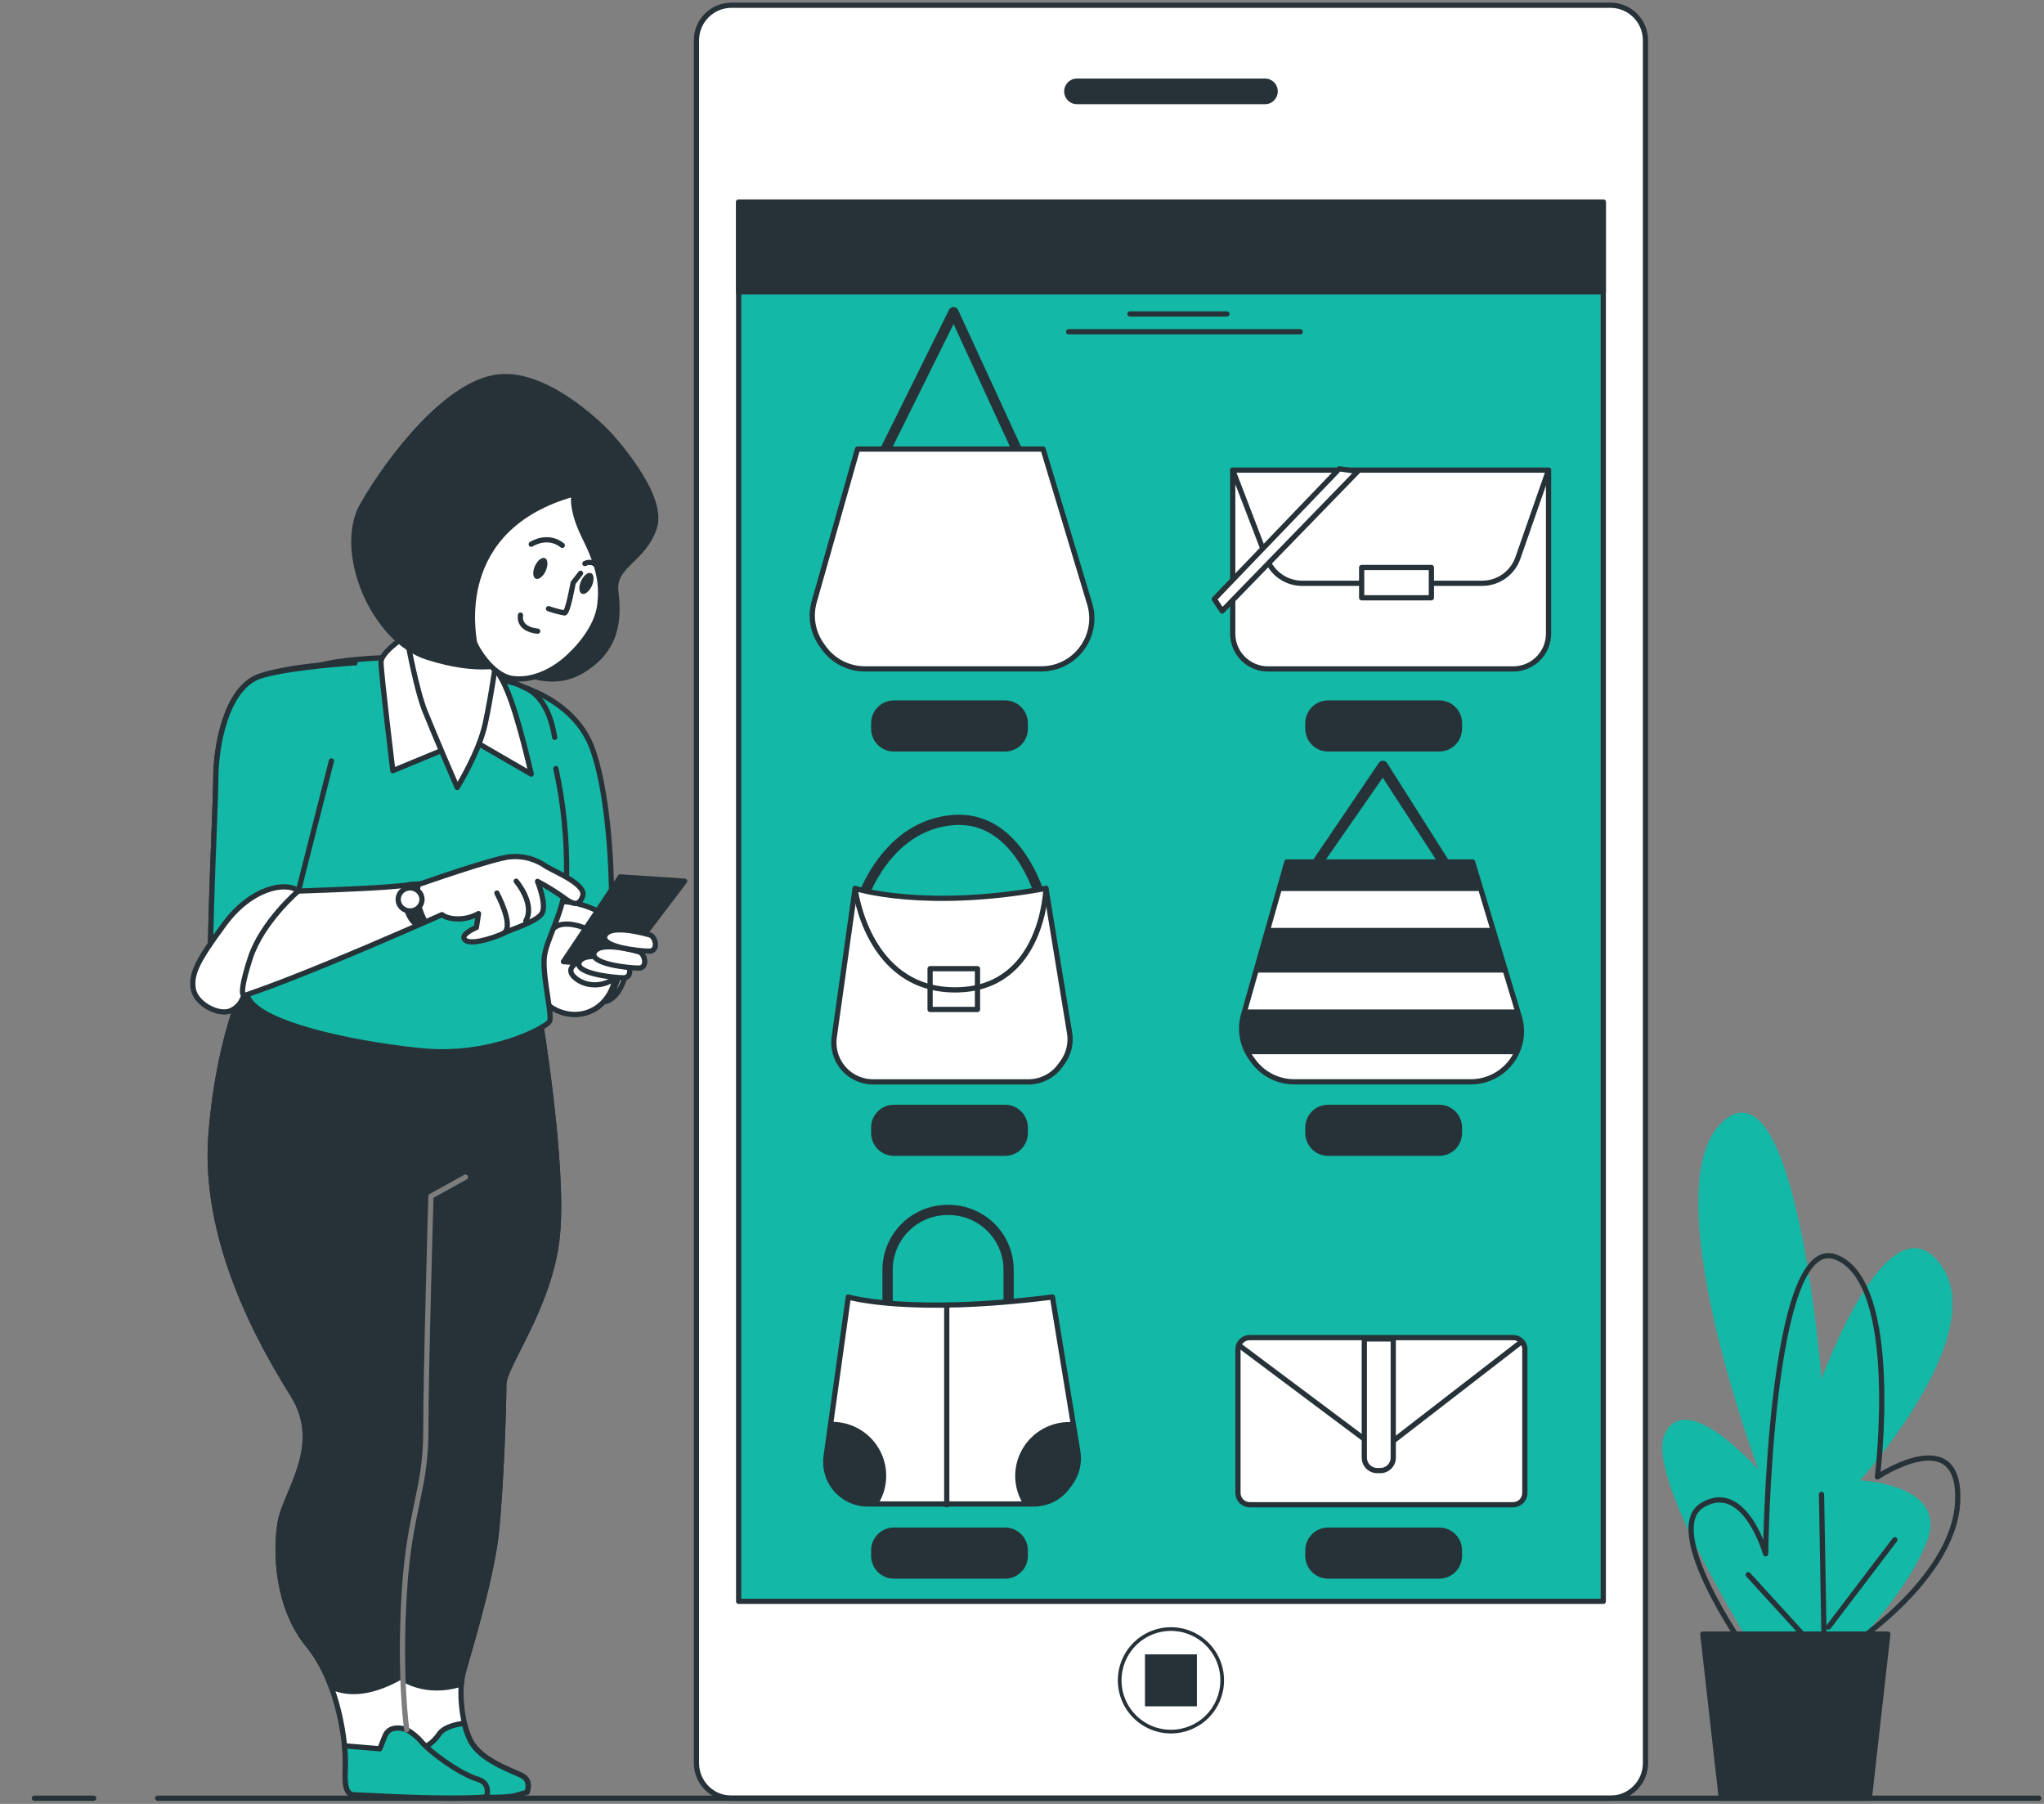 <svg width="391" height="345" viewBox="0 0 391 345" fill="none" xmlns="http://www.w3.org/2000/svg">
<rect x="0" y="0" width="391" height="345" fill="#808080" stroke="none"/>
<path d="M341.09 324.546C341.09 324.546 314.381 283.801 318.381 274.456C322.381 265.11 336.408 281.129 336.408 281.129C336.408 281.129 315.761 226.366 329.735 214.348C343.71 202.329 348.435 263.765 348.435 263.765C348.435 263.765 361.117 228.375 371.144 241.729C381.171 255.083 355.789 283.137 355.789 283.137C355.789 283.137 373.153 283.801 368.471 295.156C363.79 306.51 351.108 318.528 351.108 318.528L341.09 324.546Z" fill="#14B8A6"/>
<path d="M333.744 315.193C333.744 315.193 317.717 292.484 325.735 287.812C333.753 283.139 337.753 297.166 337.753 297.166C337.753 297.166 338.426 235.721 351.108 240.394C363.79 245.067 359.126 282.466 359.126 282.466C359.126 282.466 375.153 271.785 374.489 287.139C373.825 302.494 352.444 315.866 352.444 315.866" stroke="#263238" stroke-linecap="round" stroke-linejoin="round"/>
<path d="M348.444 316.527L334.417 301.164" stroke="#263238" stroke-linecap="round" stroke-linejoin="round"/>
<path d="M349.107 323.872L348.443 285.809" stroke="#263238" stroke-linecap="round" stroke-linejoin="round"/>
<path d="M349.771 311.183L362.462 294.492" stroke="#263238" stroke-linecap="round" stroke-linejoin="round"/>
<path d="M361.126 312.52H325.735L329.273 343.91H357.589L361.126 312.52Z" fill="#263238" stroke="#263238" stroke-linecap="round" stroke-linejoin="round"/>
<path d="M308.066 1H139.926C136.226 1 133.227 3.999 133.227 7.699V337.211C133.227 340.911 136.226 343.91 139.926 343.91H308.066C311.766 343.91 314.765 340.911 314.765 337.211V7.699C314.765 3.999 311.766 1 308.066 1Z" fill="white" stroke="#263238" stroke-linecap="round" stroke-linejoin="round"/>
<path d="M241.975 19.928H206.017C205.366 19.928 204.742 19.669 204.281 19.209C203.821 18.749 203.562 18.125 203.562 17.474C203.562 16.823 203.821 16.199 204.281 15.738C204.742 15.278 205.366 15.02 206.017 15.02H241.975C242.626 15.02 243.25 15.278 243.711 15.738C244.171 16.199 244.429 16.823 244.429 17.474C244.429 17.796 244.366 18.115 244.243 18.413C244.119 18.711 243.938 18.981 243.711 19.209C243.483 19.437 243.212 19.618 242.914 19.741C242.617 19.865 242.297 19.928 241.975 19.928Z" fill="#263238"/>
<path d="M233.799 321.367C233.799 319.427 233.224 317.531 232.146 315.918C231.069 314.305 229.537 313.048 227.745 312.305C225.952 311.563 223.98 311.369 222.078 311.747C220.175 312.126 218.427 313.06 217.055 314.431C215.684 315.803 214.75 317.551 214.371 319.453C213.993 321.356 214.187 323.328 214.929 325.121C215.672 326.913 216.929 328.445 218.542 329.522C220.155 330.6 222.051 331.175 223.991 331.175C226.592 331.175 229.087 330.142 230.927 328.303C232.766 326.463 233.799 323.968 233.799 321.367Z" fill="white" stroke="#263238" stroke-width="0.704" stroke-linecap="round" stroke-linejoin="round"/>
<path d="M228.961 316.398H219.021V326.338H228.961V316.398Z" fill="#263238"/>
<path d="M306.695 38.652H141.297V306.257H306.695V38.652Z" fill="#14B8A6" stroke="#263238" stroke-linecap="round" stroke-linejoin="round"/>
<path d="M306.695 38.652H141.297V55.824H306.695V38.652Z" fill="#263238" stroke="#263238" stroke-linecap="round" stroke-linejoin="round"/>
<path d="M216.157 60.043H234.709" stroke="#263238" stroke-linecap="round" stroke-linejoin="round"/>
<path d="M204.418 63.449H248.717" stroke="#263238" stroke-linecap="round" stroke-linejoin="round"/>
<path d="M168.058 89.633C167.892 89.632 167.728 89.59 167.583 89.508C167.437 89.427 167.315 89.31 167.228 89.168C167.14 89.027 167.091 88.865 167.083 88.699C167.076 88.532 167.111 88.367 167.185 88.218L181.535 59.264C181.614 59.1 181.739 58.963 181.893 58.867C182.048 58.771 182.227 58.721 182.408 58.723C182.593 58.727 182.772 58.782 182.926 58.882C183.081 58.982 183.204 59.124 183.282 59.29L196.383 87.737C196.464 87.854 196.518 87.987 196.542 88.127C196.566 88.267 196.559 88.411 196.522 88.548C196.485 88.685 196.419 88.812 196.327 88.921C196.236 89.03 196.122 89.118 195.994 89.178C195.865 89.238 195.725 89.27 195.583 89.271C195.441 89.272 195.301 89.242 195.172 89.183C195.042 89.124 194.928 89.037 194.835 88.93C194.743 88.822 194.675 88.695 194.636 88.558L182.408 61.972L168.975 89.047C168.897 89.224 168.768 89.374 168.605 89.478C168.442 89.582 168.252 89.636 168.058 89.633Z" fill="#263238"/>
<path d="M164.032 85.887H199.527L208.445 115.469C208.883 116.91 208.976 118.434 208.717 119.918C208.457 121.402 207.852 122.804 206.951 124.011C206.057 125.227 204.888 126.214 203.541 126.894C202.193 127.574 200.705 127.927 199.195 127.924H165.429C163.905 127.923 162.402 127.561 161.043 126.869C159.685 126.177 158.509 125.174 157.612 123.941L157.228 123.408C156.366 122.223 155.785 120.856 155.529 119.413C155.273 117.969 155.349 116.486 155.752 115.076L164.032 85.887Z" fill="white" stroke="#263238" stroke-linecap="round" stroke-linejoin="round"/>
<path d="M235.809 89.914H296.222V121.191C296.222 122.979 295.512 124.694 294.248 125.959C292.983 127.223 291.268 127.934 289.48 127.934H242.551C240.763 127.934 239.048 127.223 237.783 125.959C236.519 124.694 235.809 122.979 235.809 121.191V89.923V89.914Z" fill="white" stroke="#263238" stroke-linecap="round" stroke-linejoin="round"/>
<path d="M235.809 89.914L242.333 106.911C242.858 108.278 243.785 109.454 244.992 110.284C246.199 111.113 247.629 111.557 249.093 111.557H283.523C285.026 111.558 286.492 111.09 287.717 110.22C288.943 109.35 289.867 108.12 290.362 106.701L296.222 89.914" stroke="#263238" stroke-linecap="round" stroke-linejoin="round"/>
<path d="M273.811 108.535H260.474V114.326H273.811V108.535Z" fill="white" stroke="#263238" stroke-linecap="round" stroke-linejoin="round"/>
<path d="M256.194 89.66L232.28 114.579L233.791 116.849L259.723 90.158L256.194 89.66Z" fill="white" stroke="#263238" stroke-linecap="round" stroke-linejoin="round"/>
<path d="M192.261 133.949H171.002C168.59 133.949 166.635 135.904 166.635 138.316V139.364C166.635 141.776 168.59 143.731 171.002 143.731H192.261C194.673 143.731 196.628 141.776 196.628 139.364V138.316C196.628 135.904 194.673 133.949 192.261 133.949Z" fill="#263238"/>
<path d="M275.313 133.949H254.055C251.643 133.949 249.688 135.904 249.688 138.316V139.364C249.688 141.776 251.643 143.731 254.055 143.731H275.313C277.725 143.731 279.68 141.776 279.68 139.364V138.316C279.68 135.904 277.725 133.949 275.313 133.949Z" fill="#263238"/>
<path d="M199.362 173.657C199.142 173.656 198.929 173.581 198.757 173.445C198.584 173.309 198.462 173.119 198.41 172.906C198.41 172.74 194.462 157.001 182.61 157.796C170.26 158.617 165.858 172.26 165.814 172.4C165.736 172.648 165.562 172.855 165.331 172.976C165.101 173.098 164.831 173.122 164.582 173.046C164.46 173.008 164.346 172.946 164.247 172.864C164.149 172.782 164.068 172.681 164.008 172.568C163.949 172.454 163.913 172.33 163.902 172.202C163.891 172.074 163.906 171.945 163.945 171.823C163.945 171.666 168.775 156.757 182.479 155.848C195.955 154.975 200.27 172.277 200.314 172.443C200.369 172.691 200.325 172.95 200.191 173.166C200.057 173.381 199.844 173.536 199.597 173.596C199.523 173.631 199.443 173.651 199.362 173.657Z" fill="#263238"/>
<path d="M163.578 169.91C163.578 169.91 176.679 174.181 200.077 169.91L204.602 197.545C204.762 198.518 204.728 199.514 204.504 200.474C204.279 201.435 203.867 202.342 203.292 203.143L202.82 203.79C202.123 204.759 201.204 205.547 200.141 206.09C199.077 206.632 197.9 206.913 196.706 206.908H167.01C165.597 206.908 164.212 206.509 163.016 205.757C161.82 205.004 160.861 203.929 160.25 202.654C159.611 201.324 159.377 199.836 159.577 198.375L163.578 169.91Z" fill="white" stroke="#263238" stroke-linecap="round" stroke-linejoin="round"/>
<path d="M200.077 169.91C200.077 169.91 199.597 189.317 182.705 189.317C165.813 189.317 163.577 169.936 163.577 169.936" stroke="#263238" stroke-linecap="round" stroke-linejoin="round"/>
<path d="M186.985 185.262H177.919V193.061H186.985V185.262Z" stroke="#263238" stroke-linecap="round" stroke-linejoin="round"/>
<path d="M250.194 168.616C250.028 168.614 249.866 168.569 249.722 168.488C249.578 168.406 249.457 168.289 249.37 168.148C249.283 168.007 249.233 167.846 249.224 167.681C249.215 167.516 249.248 167.351 249.32 167.201L263.67 146.03C263.748 145.865 263.872 145.726 264.027 145.63C264.182 145.534 264.362 145.485 264.544 145.488C264.728 145.492 264.907 145.547 265.062 145.648C265.216 145.748 265.339 145.89 265.417 146.056L278.518 166.73C278.625 166.965 278.635 167.233 278.545 167.475C278.455 167.717 278.273 167.914 278.038 168.022C277.802 168.13 277.532 168.139 277.289 168.05C277.045 167.96 276.847 167.777 276.737 167.542L264.509 148.738L251.067 168.075C250.986 168.237 250.862 168.374 250.707 168.47C250.553 168.565 250.375 168.616 250.194 168.616Z" fill="#263238"/>
<path d="M246.167 164.859H281.698L290.624 194.451C291.057 195.892 291.148 197.415 290.889 198.898C290.629 200.381 290.027 201.783 289.131 202.993C288.231 204.204 287.06 205.188 285.712 205.866C284.363 206.544 282.875 206.897 281.366 206.897H247.565C246.041 206.897 244.538 206.537 243.18 205.847C241.821 205.156 240.645 204.154 239.748 202.923L239.364 202.39C238.503 201.207 237.922 199.843 237.665 198.403C237.408 196.963 237.481 195.483 237.879 194.075L246.167 164.859Z" fill="white" stroke="#263238" stroke-linecap="round" stroke-linejoin="round"/>
<path d="M242.595 177.457L240.167 186.016H288.03L285.453 177.457H242.595Z" fill="#263238"/>
<path d="M237.879 194.084C237.525 195.342 237.429 196.658 237.597 197.953C237.765 199.249 238.194 200.497 238.857 201.622H289.926C291.063 199.409 291.298 196.842 290.581 194.46L290.153 193.062H238.167L237.879 194.084Z" fill="#263238"/>
<path d="M246.168 164.871L244.596 170.409H283.332L281.655 164.871H246.168Z" fill="#263238"/>
<path d="M192.261 211.281H171.002C168.59 211.281 166.635 213.236 166.635 215.648V216.696C166.635 219.108 168.59 221.063 171.002 221.063H192.261C194.673 221.063 196.628 219.108 196.628 216.696V215.648C196.628 213.236 194.673 211.281 192.261 211.281Z" fill="#263238"/>
<path d="M275.313 211.281H254.055C251.643 211.281 249.688 213.236 249.688 215.648V216.696C249.688 219.108 251.643 221.063 254.055 221.063H275.313C277.725 221.063 279.68 219.108 279.68 216.696V215.648C279.68 213.236 277.725 211.281 275.313 211.281Z" fill="#263238"/>
<path d="M169.779 252.772C169.651 252.772 169.523 252.746 169.405 252.697C169.286 252.648 169.178 252.576 169.087 252.485C168.996 252.394 168.924 252.286 168.875 252.168C168.826 252.049 168.801 251.922 168.801 251.793V242.858C168.805 239.559 170.12 236.396 172.455 234.066C174.791 231.735 177.956 230.427 181.256 230.43H181.509C184.801 230.439 187.955 231.752 190.281 234.081C192.607 236.411 193.915 239.566 193.92 242.858V251.33C193.92 251.59 193.817 251.839 193.634 252.022C193.45 252.206 193.201 252.309 192.942 252.309C192.682 252.309 192.434 252.206 192.25 252.022C192.067 251.839 191.964 251.59 191.964 251.33V242.858C191.964 240.079 190.859 237.413 188.894 235.447C186.928 233.482 184.262 232.377 181.483 232.377H181.256C178.476 232.377 175.81 233.482 173.844 235.447C171.879 237.413 170.775 240.079 170.775 242.858V251.793C170.775 251.923 170.749 252.052 170.699 252.172C170.648 252.292 170.575 252.4 170.482 252.491C170.389 252.582 170.279 252.654 170.159 252.702C170.038 252.75 169.909 252.774 169.779 252.772Z" fill="#263238"/>
<path d="M162.276 248.055C162.276 248.055 173.805 251.548 201.326 248.055L206.174 277.62C206.344 278.66 206.308 279.725 206.067 280.751C205.825 281.778 205.384 282.747 204.768 283.603L204.27 284.301C203.526 285.334 202.547 286.175 201.414 286.755C200.281 287.336 199.027 287.638 197.754 287.638H165.979C164.468 287.636 162.988 287.208 161.708 286.403C160.429 285.598 159.403 284.449 158.747 283.087C158.069 281.664 157.82 280.073 158.031 278.511L162.276 248.055Z" fill="white" stroke="#263238" stroke-linecap="round" stroke-linejoin="round"/>
<path d="M169.525 282.257C169.525 279.521 168.439 276.896 166.505 274.96C164.571 273.025 161.947 271.936 159.21 271.934H158.948L158.031 278.502C157.82 280.064 158.069 281.655 158.747 283.078C159.403 284.44 160.429 285.59 161.708 286.394C162.988 287.199 164.468 287.627 165.979 287.629H167.997C168.997 286.016 169.526 284.155 169.525 282.257Z" fill="#263238"/>
<path d="M194.199 282.258C194.197 284.158 194.726 286.022 195.728 287.638H197.754C199.027 287.638 200.281 287.336 201.414 286.756C202.547 286.175 203.526 285.334 204.27 284.301L204.768 283.603C205.384 282.747 205.825 281.778 206.067 280.751C206.308 279.725 206.344 278.66 206.174 277.62L205.248 271.969C205.003 271.969 204.768 271.969 204.514 271.969C201.784 271.971 199.165 273.055 197.232 274.983C195.299 276.911 194.208 279.527 194.199 282.258Z" fill="#263238"/>
<path d="M181.107 249.781V287.792" stroke="#263238" stroke-linecap="round" stroke-linejoin="round"/>
<path d="M289.445 255.816H239.058C237.818 255.816 236.813 256.821 236.813 258.061V285.539C236.813 286.778 237.818 287.783 239.058 287.783H289.445C290.685 287.783 291.69 286.778 291.69 285.539V258.061C291.69 256.821 290.685 255.816 289.445 255.816Z" fill="white" stroke="#263238" stroke-linecap="round" stroke-linejoin="round"/>
<path d="M237.066 257.327L261.566 275.669C262.26 276.2 263.11 276.488 263.985 276.488C264.859 276.488 265.71 276.2 266.404 275.669L290.685 256.891" stroke="#263238" stroke-linecap="round" stroke-linejoin="round"/>
<path d="M260.98 256.07H266.518V278.779C266.518 279.435 266.257 280.063 265.794 280.527C265.33 280.99 264.702 281.251 264.046 281.251H263.452C262.797 281.251 262.168 280.99 261.704 280.527C261.241 280.063 260.98 279.435 260.98 278.779V256.07Z" fill="white" stroke="#263238" stroke-linecap="round" stroke-linejoin="round"/>
<path d="M192.261 292.145H171.002C168.59 292.145 166.635 294.1 166.635 296.512V297.56C166.635 299.972 168.59 301.927 171.002 301.927H192.261C194.673 301.927 196.628 299.972 196.628 297.56V296.512C196.628 294.1 194.673 292.145 192.261 292.145Z" fill="#263238"/>
<path d="M275.313 292.145H254.055C251.643 292.145 249.688 294.1 249.688 296.512V297.56C249.688 299.972 251.643 301.927 254.055 301.927H275.313C277.725 301.927 279.68 299.972 279.68 297.56V296.512C279.68 294.1 277.725 292.145 275.313 292.145Z" fill="#263238"/>
<path d="M47.964 185.824C47.964 185.824 42.095 196.096 40.383 216.638C38.671 237.181 49.921 256.981 56.035 266.763C62.149 276.545 54.567 285.341 53.589 291.219C52.611 297.097 53.1 307.56 58.978 314.652C64.856 321.745 66.315 333.972 66.07 338.121C65.826 342.27 66.559 343.257 67.817 343.257C69.075 343.257 91.286 344.724 94.954 343.257L100.823 342.768C100.823 342.768 101.801 340.567 99.845 339.588C97.889 338.61 91.984 336.654 90.063 332.994C88.141 329.334 87.801 322.95 88.552 320.033C89.303 317.115 93.932 302.425 94.91 293.376C95.888 284.328 96.378 268.44 96.378 264.772C96.378 261.104 105.426 249.609 106.649 235.949C107.872 222.289 103.225 194.558 103.225 194.558L47.964 185.824Z" fill="white" stroke="#263238" stroke-linecap="round" stroke-linejoin="round"/>
<path d="M99.802 339.586C97.845 338.608 91.941 336.652 90.019 332.992C89.474 331.912 89.066 330.768 88.805 329.586C87.932 329.673 84.954 330.093 83.905 331.769C83.072 333.001 81.875 333.941 80.482 334.46L75.101 333.97C75.101 333.97 74.857 339.097 75.835 341.543C76.115 342.224 74.962 342.521 75.914 343.29C82.77 343.543 95.129 344.111 98.247 343.491L100.78 342.792C100.78 342.792 101.775 340.565 99.802 339.586Z" fill="#14B8A6" stroke="#263238" stroke-linecap="round" stroke-linejoin="round"/>
<path d="M91.487 340.319C87.574 339.096 82.193 334.947 80.726 333.236C79.904 332.249 78.91 331.421 77.791 330.79C77.791 330.79 74.612 329.567 73.634 332.013L72.656 334.458L65.895 333.891C66.051 335.294 66.106 336.707 66.061 338.118C65.817 342.275 66.551 343.254 67.808 343.254C68.891 343.254 86.7 344.424 93.137 343.638C93.417 342.249 93.207 340.861 91.487 340.319Z" fill="#14B8A6" stroke="#263238" stroke-linecap="round" stroke-linejoin="round"/>
<path d="M88.552 320.033C89.285 317.098 93.932 302.425 94.91 293.376C95.888 284.328 96.378 268.44 96.378 264.772C96.378 261.104 105.426 249.609 106.649 235.949C107.872 222.289 103.225 194.558 103.225 194.558L47.964 185.824C47.964 185.824 42.095 196.096 40.383 216.638C38.671 237.181 49.921 256.981 56.035 266.763C62.149 276.545 54.567 285.341 53.589 291.219C52.611 297.097 53.1 307.56 58.978 314.652C60.864 317.039 62.339 319.722 63.345 322.592C65.965 323.823 70.21 324.339 76.586 320.766C76.586 320.766 81.102 324.339 88.264 322.059C88.305 321.377 88.402 320.699 88.552 320.033Z" fill="#263238" stroke="#263238" stroke-linecap="round" stroke-linejoin="round"/>
<path d="M89.04 225.125L82.437 228.785C82.437 228.785 81.459 261.8 81.459 273.538C81.459 285.277 78.28 288.727 77.319 304.867C76.358 321.008 77.808 330.79 77.808 330.79" stroke="#7D7D7D" stroke-linecap="round" stroke-linejoin="round"/>
<path d="M101.618 132.002C101.618 132.002 110.029 134.875 113.112 142.675C116.195 150.474 117.007 165.043 117.007 172.432C117.007 179.821 119.47 185.97 116.186 190.695C112.902 195.42 106.334 194.8 103.26 190.485C100.185 186.171 100.587 183.498 101.819 173.891C103.05 164.283 102.64 145.776 101.618 142.081C100.596 138.386 96.893 131.818 96.893 131.818C96.893 131.818 99.766 130.797 101.618 132.002Z" fill="#14B8A6" stroke="#263238" stroke-linecap="round" stroke-linejoin="round"/>
<path d="M117.391 178.19C117.117 177.91 116.825 177.648 116.518 177.404C114.95 176.056 113.07 175.122 111.048 174.689C109.026 174.255 106.928 174.336 104.945 174.924L101.146 179.291C100.561 184.767 100.831 187.151 103.242 190.514C106.316 194.829 112.85 195.44 116.169 190.724C118.579 187.265 117.924 183.064 117.391 178.19Z" fill="white" stroke="#263238" stroke-linecap="round" stroke-linejoin="round"/>
<path d="M102.439 184.127C102.439 184.127 103.872 177.97 106.955 176.939C110.038 175.909 115.986 178.791 118.038 182.485C120.091 186.18 115.986 191.516 115.986 191.516C115.986 191.516 119.68 190.695 120.091 183.097C120.501 175.498 111.881 172.616 107.776 172.432C103.671 172.249 101.409 181.254 102.439 184.127Z" fill="white" stroke="#263238" stroke-linecap="round" stroke-linejoin="round"/>
<path d="M106.334 146.982C107.772 153.579 108.461 160.318 108.387 167.07C108.186 174.459 104.282 179.586 104.081 183.482C103.88 187.377 105.723 194.364 105.103 195.386C104.483 196.408 94.028 202.373 80.272 200.932C66.515 199.491 50.314 195.823 47.624 191.106C44.934 186.39 50.296 153.34 50.497 149.646C50.698 145.951 53.991 129.557 60.349 127.487C66.708 125.417 81.687 125.636 81.687 125.636C81.687 125.636 98.098 130.562 98.718 130.771C99.338 130.981 96.046 129.54 100.561 131.592C105.077 133.645 105.898 140.003 106.107 141.034" fill="#14B8A6"/>
<path d="M106.334 146.982C107.772 153.579 108.461 160.318 108.387 167.07C108.186 174.459 104.282 179.586 104.081 183.482C103.88 187.377 105.723 194.364 105.103 195.386C104.483 196.408 94.028 202.373 80.272 200.932C66.515 199.491 50.314 195.823 47.624 191.106C44.934 186.39 50.296 153.34 50.497 149.646C50.698 145.951 53.991 129.557 60.349 127.487C66.708 125.417 81.687 125.636 81.687 125.636C81.687 125.636 98.098 130.562 98.718 130.771C99.338 130.981 96.046 129.54 100.561 131.592C105.077 133.645 105.898 140.003 106.107 141.034" stroke="#263238" stroke-linecap="round" stroke-linejoin="round"/>
<path d="M77.809 121.532C77.809 121.532 72.883 124.615 72.883 126.668C72.883 128.721 75.145 147.394 75.145 147.394L89.923 141.28L101.618 148.049C101.618 148.049 99.155 136.913 96.893 131.795C95.896 129.362 94.393 127.169 92.484 125.362C90.574 123.555 88.302 122.175 85.818 121.314C80.892 119.689 77.809 121.532 77.809 121.532Z" fill="white" stroke="#263238" stroke-linecap="round" stroke-linejoin="round"/>
<path d="M78.018 122.939C78.018 122.939 79.66 131.961 81.302 136.04C83.355 141.167 87.46 150.609 87.46 150.609C87.46 150.609 91.565 144.04 92.796 138.503C94.028 132.966 95.25 123.926 95.25 123.926C95.25 123.926 81.503 120.03 80.891 119.62C80.28 119.209 77.197 120.921 78.018 122.939Z" fill="white" stroke="#263238" stroke-linecap="round" stroke-linejoin="round"/>
<path d="M116.396 82.953C116.396 82.953 105.313 71.048 95.434 72.079C85.556 73.109 74.472 87.669 69.372 96.534C64.271 105.4 71.424 122.387 81.687 125.671C91.95 128.955 96.867 126.903 96.867 126.903C96.867 126.903 104.256 132.449 111.234 128.344C118.213 124.239 118.423 118.282 117.802 113.155C117.182 108.028 123.139 107.207 125.192 100.84C127.244 94.473 116.396 82.953 116.396 82.953Z" fill="#263238" stroke="#263238" stroke-linecap="round" stroke-linejoin="round"/>
<path d="M109.827 94.445C109.827 94.445 109.006 97.109 111.88 102.856C114.754 108.603 115.164 111.887 114.754 115.582C114.343 119.276 111.67 122.936 108.762 125.635C105.853 128.334 101.775 130.36 97.888 129.74C94.001 129.12 90.709 123.381 90.709 122.56C90.709 121.739 86.228 101.013 109.827 94.445Z" fill="white" stroke="#263238" stroke-linecap="round" stroke-linejoin="round"/>
<path d="M111.059 109.637L109.635 111.48C109.635 111.48 108.613 117.227 107.993 117.227C106.949 117.031 105.922 116.757 104.919 116.406" stroke="#263238" stroke-linecap="round" stroke-linejoin="round"/>
<path d="M102.849 120.711C102.849 120.711 99.154 120.51 99.565 117.637" stroke="#263238" stroke-linecap="round" stroke-linejoin="round"/>
<path d="M104.395 109.174C103.906 110.257 103.05 110.921 102.483 110.676C101.915 110.432 101.845 109.331 102.334 108.248C102.823 107.165 103.67 106.501 104.247 106.746C104.823 106.991 104.876 108.091 104.395 109.174Z" fill="#263238"/>
<path d="M113.217 112.045C112.728 113.128 111.872 113.792 111.304 113.547C110.736 113.303 110.666 112.202 111.155 111.119C111.645 110.036 112.5 109.372 113.068 109.617C113.636 109.862 113.706 110.953 113.217 112.045Z" fill="#263238"/>
<path d="M101.618 104.088C101.618 104.088 104.693 102.035 107.566 104.297" stroke="#263238" stroke-linecap="round" stroke-linejoin="round"/>
<path d="M111.881 107.786C112.293 107.556 112.778 107.492 113.235 107.607C113.693 107.722 114.09 108.008 114.344 108.406" stroke="#263238" stroke-linecap="round" stroke-linejoin="round"/>
<path d="M67.887 126.773C67.887 126.773 56.261 127.079 49.693 129.333C43.125 131.586 41.282 143.089 41.282 148.827C41.282 154.565 39.431 189.056 40.636 191.519C41.841 193.982 84.56 174.925 84.56 174.925C84.56 174.925 85.381 175.746 87.634 175.746C89.001 175.742 90.345 175.39 91.539 174.724L91.128 177.388C91.128 177.388 87.634 178.829 89.076 179.851C90.517 180.873 95.844 178.829 96.456 178.418C97.067 178.008 102.613 176.366 103.644 174.724C104.675 173.082 102.823 168.566 102.823 168.566C104.449 169.432 106.024 170.391 107.539 171.44C109.181 172.671 110.623 173.702 111.444 171.44C112.265 169.178 106.518 166.924 104.456 165.693C102.487 164.293 100.085 163.64 97.679 163.85C94.604 164.051 80.647 168.977 80.647 168.977C80.647 168.977 79.861 169.16 74.533 169.597C69.205 170.034 57.065 170.418 57.065 170.418L62.401 147.84" fill="white"/>
<path d="M67.887 126.773C67.887 126.773 56.261 127.079 49.693 129.333C43.125 131.586 41.282 143.089 41.282 148.827C41.282 154.565 39.431 189.056 40.636 191.519C41.841 193.982 84.56 174.925 84.56 174.925C84.56 174.925 85.381 175.746 87.634 175.746C89.001 175.742 90.345 175.39 91.539 174.724L91.128 177.388C91.128 177.388 87.634 178.829 89.076 179.851C90.517 180.873 95.844 178.829 96.456 178.418C97.067 178.008 102.613 176.366 103.644 174.724C104.675 173.082 102.823 168.566 102.823 168.566C104.449 169.432 106.024 170.391 107.539 171.44C109.181 172.671 110.623 173.702 111.444 171.44C112.265 169.178 106.518 166.924 104.456 165.693C102.487 164.293 100.085 163.64 97.679 163.85C94.604 164.051 80.647 168.977 80.647 168.977C80.647 168.977 79.861 169.16 74.533 169.597C69.205 170.034 57.065 170.418 57.065 170.418L62.401 147.84" stroke="#263238" stroke-linecap="round" stroke-linejoin="round"/>
<path d="M77.162 169.098C77.162 169.098 76.026 174.339 79.153 177.073L81.861 176.199C81.861 176.199 79.354 171.963 80.682 168.924C80.865 168.522 78.192 168.356 77.162 169.098Z" fill="#263238"/>
<path d="M78.447 174.224C79.706 174.224 80.726 173.235 80.726 172.014C80.726 170.794 79.706 169.805 78.447 169.805C77.188 169.805 76.167 170.794 76.167 172.014C76.167 173.235 77.188 174.224 78.447 174.224Z" fill="white" stroke="#263238" stroke-linecap="round" stroke-linejoin="round"/>
<path d="M95.05 170.793C95.05 170.793 98.334 176.907 96.482 178.383" stroke="#263238" stroke-linecap="round" stroke-linejoin="round"/>
<path d="M98.744 168.531C98.744 168.531 102.439 172.846 100.587 176.121" stroke="#263238" stroke-linecap="round" stroke-linejoin="round"/>
<path d="M67.886 126.773C64.244 126.974 53.781 127.926 49.693 129.333C43.125 131.595 41.282 143.089 41.282 148.827C41.282 153.692 39.955 179.134 40.295 188.331C44.164 175.125 57.082 170.383 57.082 170.383L63.397 145.534" fill="#14B8A6"/>
<path d="M67.886 126.773C64.244 126.974 53.781 127.926 49.693 129.333C43.125 131.595 41.282 143.089 41.282 148.827C41.282 153.692 39.955 179.134 40.295 188.331C44.164 175.125 57.082 170.383 57.082 170.383L63.397 145.534" stroke="#263238" stroke-linecap="round" stroke-linejoin="round"/>
<path d="M57.083 170.381C57.083 170.381 50.095 176.329 47.851 183.307C45.606 190.286 46.619 190.295 46.619 190.295C46.461 190.988 46.135 191.631 45.669 192.167C45.202 192.704 44.611 193.116 43.947 193.369C41.693 194.19 37.378 191.937 36.959 189.063C36.54 186.19 37.78 183.727 42.916 176.748C48.051 169.77 54.611 168.529 57.083 170.381Z" fill="white" stroke="#263238" stroke-linecap="round" stroke-linejoin="round"/>
<path d="M118.649 167.707L107.775 183.918L118.649 184.739L130.964 168.528L118.649 167.707Z" fill="#263238" stroke="#263238" stroke-linecap="round" stroke-linejoin="round"/>
<path d="M110.85 183.917C110.85 183.917 107.565 185.149 110.238 187.201C112.911 189.254 117.225 188.433 118.649 185.769C120.073 183.105 110.85 183.917 110.85 183.917Z" fill="white" stroke="#263238" stroke-linecap="round" stroke-linejoin="round"/>
<path d="M119.47 183.919C119.47 183.919 112.081 181.666 110.85 183.919C109.618 186.173 117.418 187.003 119.27 187.003C121.121 187.003 120.501 184.33 119.47 183.919Z" fill="white" stroke="#263238" stroke-linecap="round" stroke-linejoin="round"/>
<path d="M122.344 182.076C122.344 182.076 114.954 179.814 113.723 182.076C112.491 184.338 120.291 185.15 122.143 185.15C123.994 185.15 123.374 182.486 122.344 182.076Z" fill="white" stroke="#263238" stroke-linecap="round" stroke-linejoin="round"/>
<path d="M124.396 178.837C124.396 178.837 117.007 176.575 115.776 178.837C114.544 181.1 122.344 181.912 124.187 181.912C126.03 181.912 125.418 179.204 124.396 178.837Z" fill="white" stroke="#263238" stroke-linecap="round" stroke-linejoin="round"/>
<path d="M30.155 343.91H390.001" stroke="#263238" stroke-linecap="round" stroke-linejoin="round"/>
<path d="M6.573 343.91H17.928" stroke="#263238" stroke-linecap="round" stroke-linejoin="round"/>
</svg>
